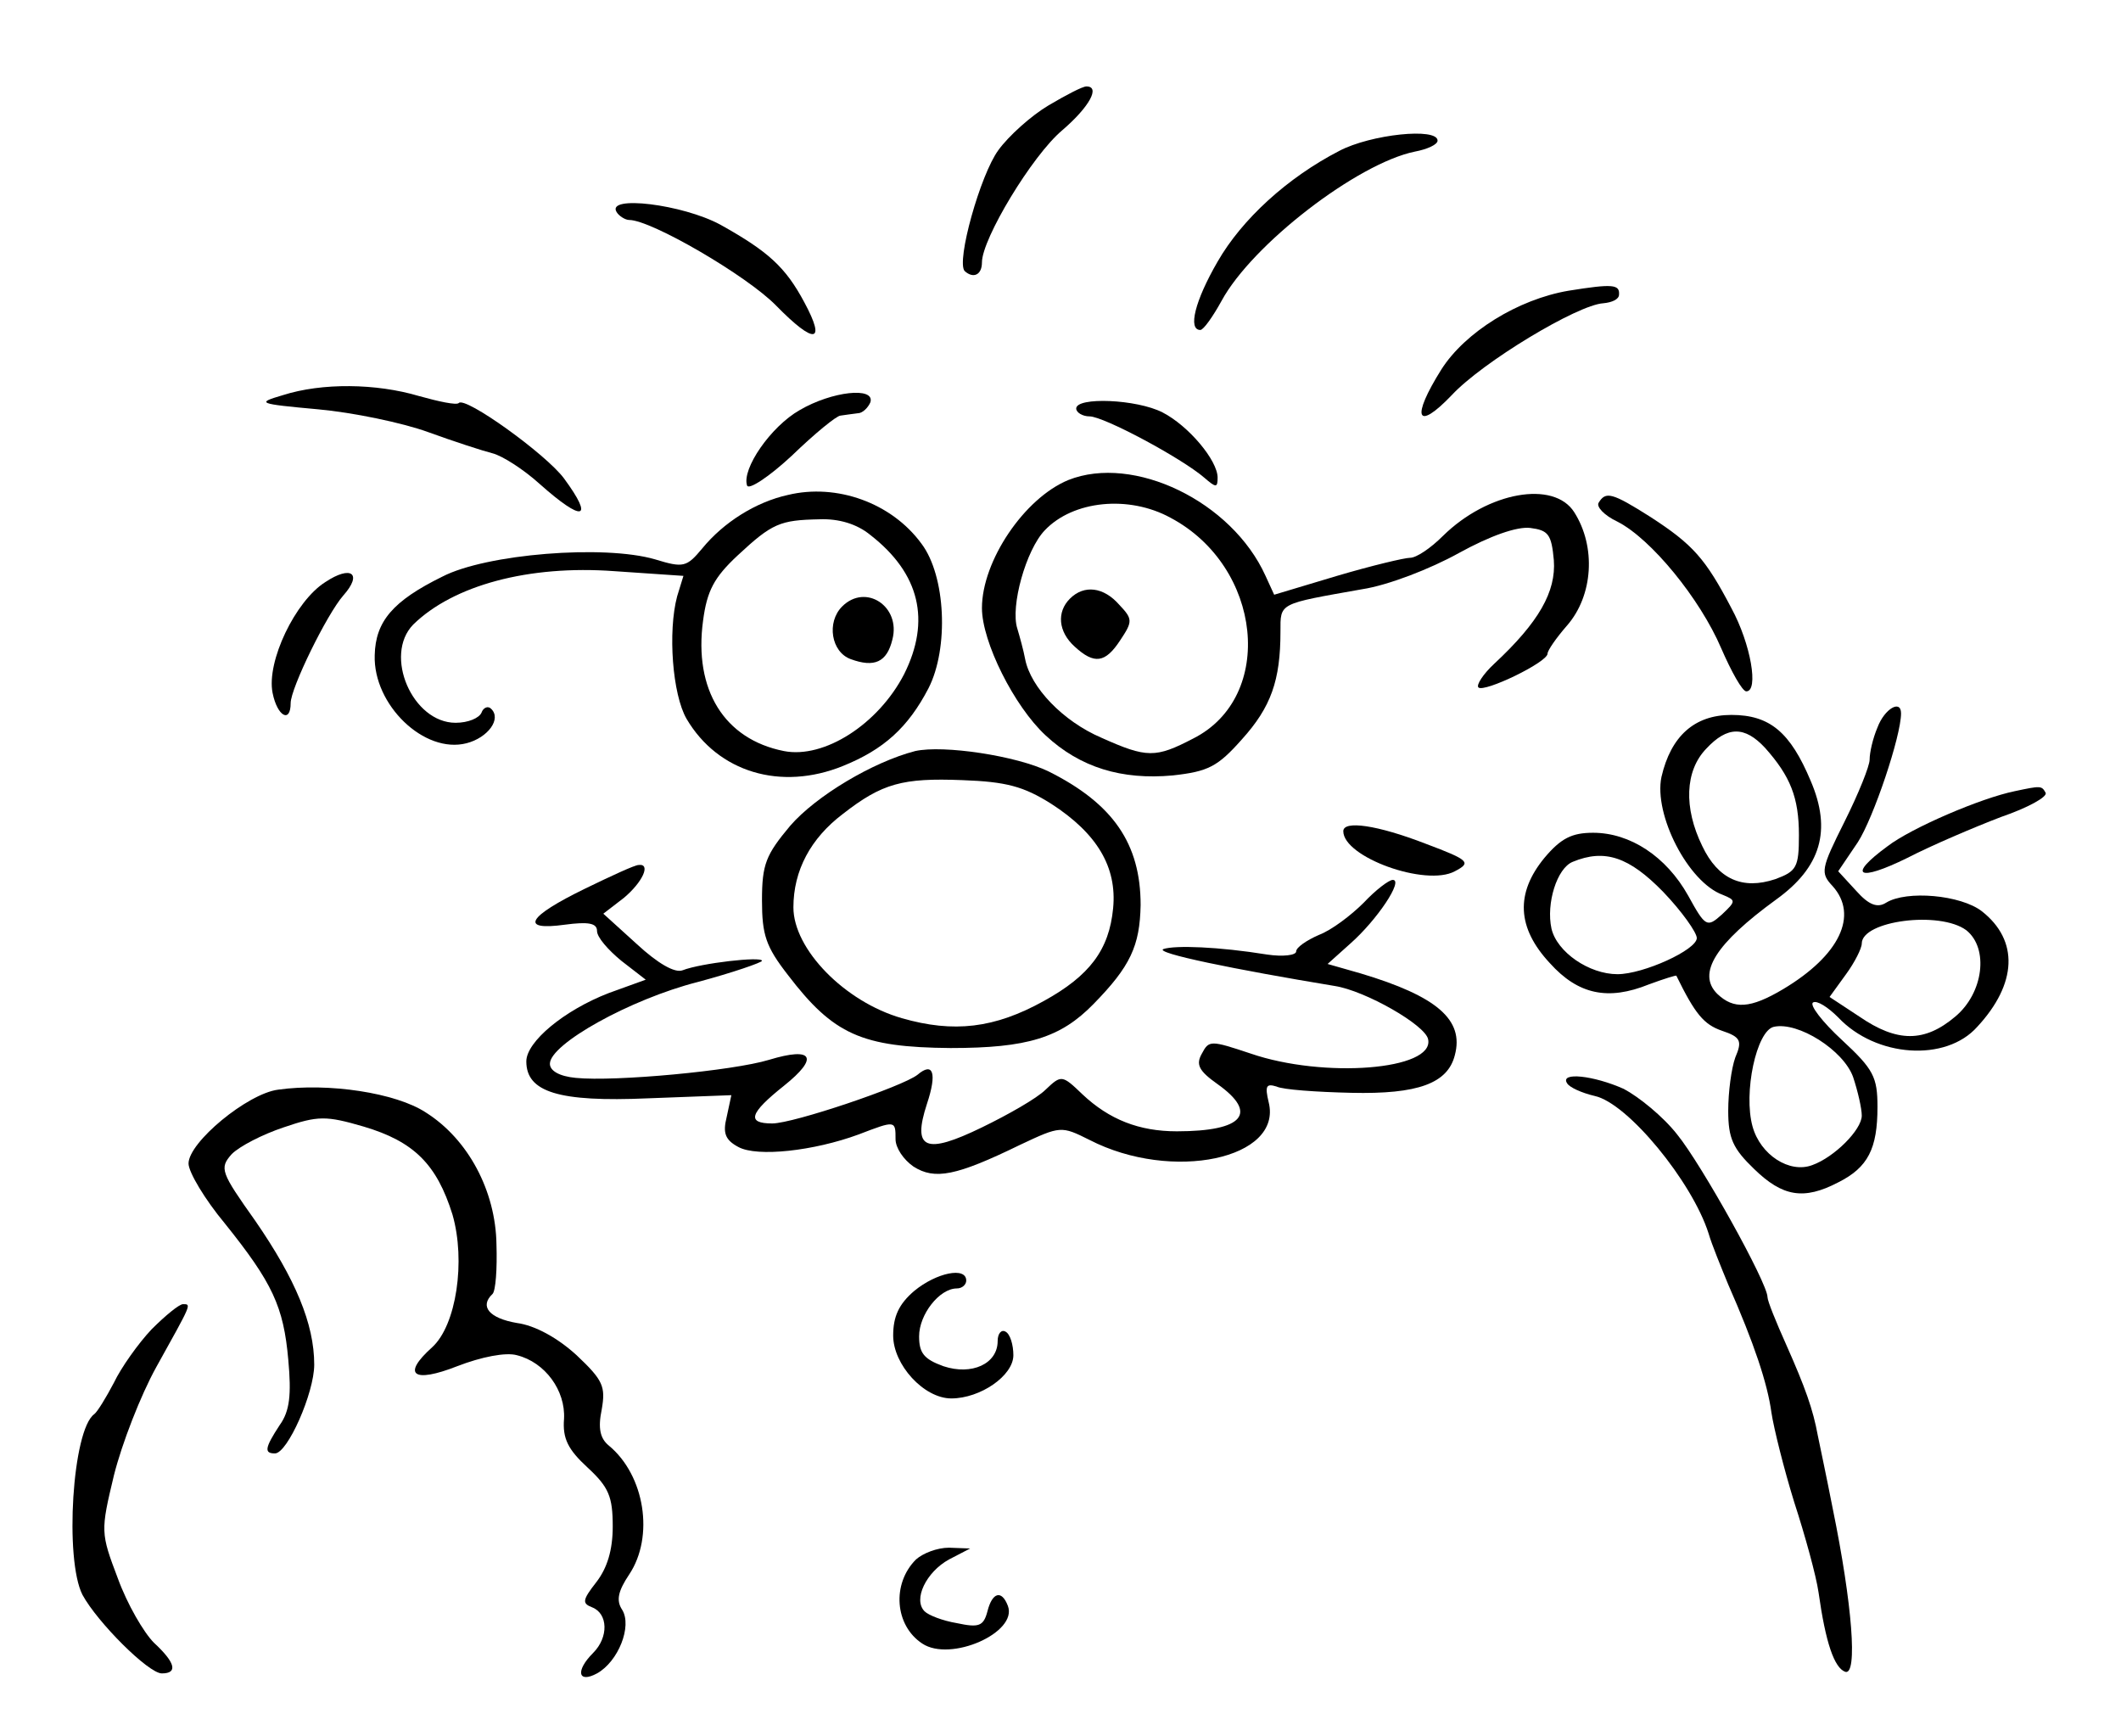<?xml version="1.0" encoding="UTF-8"?>
<svg xmlns="http://www.w3.org/2000/svg" version="1.2" viewBox="0 0 270 221" width="270" height="221">
  <title>BIOPROFFA CHARACTER BW STENCIL VECTOR-svg</title>
  <style>
		.s0 { fill: #000000 } 
	</style>
  <g>
    <path class="s0" d="m133.5 13.4c-2.2 1.3-5.1 3.9-6.4 5.7-2.3 3.1-5.4 14.2-4.3 15.4 1.1 1 2.2 0.5 2.2-1.1 0-3 6.4-13.6 10.2-16.8 3.5-3 4.9-5.6 3.1-5.6-0.5 0-2.6 1.1-4.8 2.4z"></path>
    <path class="s0" d="m170.5 19.2c-6.6 3.4-12.4 8.7-15.5 14.1-2.9 5-3.8 8.7-2.2 8.7 0.4 0 1.6-1.7 2.7-3.7 3.9-7.2 17.3-17.5 24.6-19 1.6-0.3 2.9-0.9 2.9-1.4 0-1.7-8.5-0.8-12.5 1.3z"></path>
    <path class="s0" d="m78.5 27c0.3 0.5 1.1 1 1.6 1 2.8 0 15 7.1 18.7 10.9 4.9 5 6.4 4.8 3.6-0.4-2.4-4.5-4.6-6.5-10.7-9.9-4.8-2.6-14.6-3.8-13.2-1.6z"></path>
    <path class="s0" d="m199.7 37c-6.5 1.1-13.2 5.3-16.2 10-3.9 6.2-3.2 8 1.3 3.3 3.9-4.2 16-11.5 19.3-11.7 1.1-0.1 2-0.5 2-1.1 0.1-1.3-0.8-1.4-6.4-0.5z"></path>
    <path class="s0" d="m36 50.3c-3.4 1-3.2 1.1 4.5 1.8 4.4 0.4 10.7 1.7 14 2.9 3.3 1.2 7 2.4 8.2 2.7 1.2 0.3 3.9 2 6 3.9 5.5 4.9 7 4.6 3.1-0.7-2.3-3.1-12.6-10.5-13.4-9.6-0.3 0.3-2.6-0.2-5.1-0.9-5.4-1.6-12.3-1.7-17.3-0.1z"></path>
    <path class="s0" d="m101.8 52.2c-3.7 2.1-7.4 7.5-6.7 9.6 0.2 0.6 2.8-1.1 5.7-3.8 2.9-2.8 5.7-5.1 6.2-5.1 0.6-0.1 1.5-0.2 2.2-0.3 0.6 0 1.3-0.7 1.6-1.4 0.6-2-4.9-1.4-9 1z"></path>
    <path class="s0" d="m137 52c0 0.5 0.8 1 1.7 1 1.8 0 11.7 5.3 14.6 7.8 1.5 1.3 1.7 1.3 1.7 0 0-2.2-3.7-6.6-7-8.3-3.3-1.7-11-2-11-0.5z"></path>
    <path fill-rule="evenodd" class="s0" d="m161.1 73.3l1.1 2.4 8-2.4c4.4-1.3 8.6-2.3 9.3-2.3 0.8 0 2.6-1.2 4.2-2.8 5.7-5.6 14.1-7.1 16.7-3 2.8 4.4 2.4 10.6-0.9 14.4-1.4 1.6-2.5 3.2-2.5 3.6 0 1.1-8.1 5-8.8 4.3-0.3-0.3 0.6-1.7 2-3 5.7-5.3 7.9-9.2 7.6-13.2-0.3-3.3-0.7-3.8-3-4.1-1.7-0.2-5.1 1-9.1 3.2-3.6 2-9 4.1-12.3 4.6-10.7 1.9-10.4 1.7-10.4 5.4 0 6.2-1.2 9.6-4.9 13.7-3.1 3.5-4.3 4.1-8.8 4.6-6.5 0.6-11.8-1-16.2-5.1-4-3.7-8.1-11.9-8.1-16.2 0-6 5.4-14 11-16.3 8.3-3.3 20.8 2.7 25.1 12.2zm-28.1-5.8c-2.4 2.5-4.4 9.7-3.5 12.5 0.3 1 0.8 2.8 1 3.9 0.7 3.6 4.8 7.9 9.7 10 5.8 2.6 6.9 2.6 11.7 0.1 10.5-5.3 8.8-21.9-2.9-28.1-5.3-2.9-12.4-2.2-16 1.6z"></path>
    <path class="s0" d="m136.2 76.2c-1.7 1.7-1.5 4.2 0.6 6.1 2.5 2.3 3.9 2.1 5.8-0.8 1.6-2.4 1.6-2.7-0.1-4.5-2-2.3-4.5-2.6-6.3-0.8z"></path>
    <path fill-rule="evenodd" class="s0" d="m117.3 69.2c3.1 4.1 3.5 13.3 0.9 18.4-2.6 5-5.7 7.8-10.9 9.9-7.9 3.2-15.9 0.8-19.9-6-1.8-3.1-2.4-11.1-1.2-15.6l0.8-2.6-8.8-0.6c-10.9-0.8-20.5 1.8-25.6 6.8-3.8 3.9-0.1 12.5 5.4 12.5 1.6 0 3-0.6 3.3-1.3 0.2-0.6 0.8-0.9 1.2-0.5 1.4 1.3-0.4 3.7-3.1 4.4-5.4 1.4-11.9-4.9-11.7-11.2 0.1-4.3 2.3-6.9 8.6-10 5.6-2.9 20.6-4.1 27.1-2.2 3.6 1.1 4 1 6-1.4 2.7-3.3 6.8-5.9 10.9-6.8 6.2-1.5 13.2 1 17 6.2zm-13-3.1c-5 0.1-6 0.5-10.4 4.6-3 2.8-3.9 4.5-4.4 8.3-1.2 8.8 2.7 15.1 10.3 16.6 5.1 1 12-3.4 15.3-9.8 3.4-6.8 2-12.8-4.3-17.7-1.7-1.4-4-2.1-6.5-2z"></path>
    <path class="s0" d="m107.2 77.2c-2 2-1.4 5.8 1.1 6.7 3 1.1 4.6 0.4 5.3-2.5 1.1-4.2-3.4-7.2-6.4-4.2z"></path>
    <path class="s0" d="m203.5 64c-0.3 0.5 0.7 1.6 2.4 2.4 4.3 2.2 10.5 9.8 13.2 16.1 1.3 3 2.7 5.5 3.2 5.5 1.6 0 0.6-6-1.9-10.6-3.3-6.3-4.9-8.1-10.3-11.6-4.9-3.1-5.7-3.3-6.6-1.8z"></path>
    <path class="s0" d="m41.4 74.1c-3.8 2.4-7.5 10.1-6.7 14.1 0.6 3 2.3 3.9 2.3 1.3 0-1.9 4.6-11.3 6.7-13.7 2.5-2.8 1-3.9-2.3-1.7z"></path>
    <path fill-rule="evenodd" class="s0" d="m242 90.8c0 2.9-3.5 13.3-5.5 16.4l-2.5 3.7 2.3 2.5c1.6 1.8 2.7 2.2 3.8 1.5 2.6-1.6 9.5-1 12.2 1.1 4.7 3.7 4.5 9.2-0.6 14.7-4 4.5-12.9 3.9-17.7-1.2-1.3-1.3-2.7-2.2-3.2-1.9-0.5 0.3 1.2 2.5 3.7 4.8 4 3.7 4.5 4.7 4.5 8.5 0 5.3-1.2 7.7-5 9.6-4.4 2.3-7.1 1.8-10.7-1.7-2.7-2.6-3.3-3.9-3.3-7.4 0-2.4 0.4-5.4 0.9-6.8 0.9-2.1 0.7-2.6-1.7-3.4-2.3-0.8-3.4-2.1-5.8-7 0-0.1-1.6 0.4-3.5 1.1-5.2 2.1-9 1.3-12.6-2.7-4.2-4.5-4.4-8.9-0.7-13.4 2.1-2.5 3.5-3.2 6.2-3.2 4.7 0 9.3 3 12.1 8 2.2 4 2.4 4.1 4.3 2.4 1.8-1.7 1.8-1.8 0.1-2.5-4.4-1.6-8.8-10.2-7.8-15 1.2-5.2 4.2-7.9 8.9-7.9 4.9 0 7.5 2.2 10.1 8.4 2.7 6.3 1.3 11-4.4 15.1-7.7 5.6-10.1 9.4-7.5 12 2.1 2 4.2 1.9 8.4-0.6 7.2-4.3 9.6-9.4 6.3-13.1-1.6-1.7-1.5-2.2 1.5-8.2 1.8-3.6 3.2-7.1 3.2-7.9 0-0.9 0.4-2.7 1-4.1 0.9-2.4 3-3.6 3-1.8zm-24.8 4.5c-2.7 2.8-2.9 7.5-0.5 12.4q3 6.3 9.3 4.2c2.7-1 3-1.5 3-5.6 0-4.8-1.1-7.5-4.3-11.1-2.6-2.8-4.8-2.8-7.5 0.1zm-17 14.4c-2 0.8-3.4 5.3-2.7 8.5 0.7 3 4.8 5.8 8.4 5.8 3.3 0 10.1-3.1 10.1-4.6 0-0.7-1.9-3.4-4.3-5.9-4.3-4.4-7.4-5.5-11.5-3.8zm36.8 10.4c0 0.6-0.9 2.4-2 3.9l-2.1 2.9 3.8 2.5c4.8 3.3 8.3 3.3 12.2 0 3.6-3 4.3-8.7 1.4-11-3.4-2.5-13.3-1.2-13.3 1.7zm-11.2 10.6c-2.2 0.5-3.9 8.4-2.7 12.7 1 3.6 4.7 6 7.6 4.9 2.8-1 6.3-4.5 6.3-6.3 0-0.9-0.5-3.1-1.1-4.9-1.2-3.4-7-7.1-10.1-6.4z"></path>
    <path fill-rule="evenodd" class="s0" d="m133.5 98.2c8.2 4.1 11.7 9.2 11.7 17-0.1 5.2-1.3 7.8-6 12.6-4.2 4.3-8.4 5.6-18.2 5.6-11.3-0.1-14.9-1.7-20.7-9.3-2.8-3.6-3.3-5.1-3.3-9.5 0-4.6 0.5-5.8 3.6-9.5 3.3-3.8 10.5-8.1 15.9-9.5 3.6-0.8 12.9 0.6 17 2.6zm-11 1.1c-7.6-0.3-10.2 0.4-15.2 4.3-4.1 3.1-6.3 7.2-6.3 11.9 0 5.3 6.5 12 13.8 14.1 6.6 1.9 11.8 1.3 18.1-2.2 5.8-3.2 8.3-6.5 8.8-11.8 0.5-5.2-2-9.5-7.9-13.3-3.5-2.2-5.7-2.8-11.3-3z"></path>
    <path class="s0" d="m256.5 100.7c-4.4 0.9-13.2 4.7-16.2 7-5.2 3.8-3.8 4.6 2.5 1.5 3.1-1.6 8.5-3.9 11.9-5.2 3.5-1.2 6-2.6 5.7-3.1-0.5-0.9-0.6-0.9-3.9-0.2z"></path>
    <path class="s0" d="m171 105.8c0 3.3 10.5 7.1 14.2 5.1 2.1-1.1 1.9-1.4-3.7-3.5-6.2-2.4-10.5-3-10.5-1.6z"></path>
    <path class="s0" d="m74.5 113.1c-7.4 3.6-8.4 5.4-2.6 4.6 3-0.4 4.1-0.2 4.1 0.8 0 0.8 1.4 2.4 3.1 3.8l3.1 2.4-4.7 1.7c-5.7 2.2-10.5 6.2-10.5 8.7 0 3.9 4.1 5.2 15.5 4.7l10.6-0.4-0.6 2.8c-0.5 2-0.2 2.9 1.5 3.8 2.4 1.3 9.6 0.5 15.3-1.6 4.7-1.8 4.7-1.8 4.7 0.6 0 1.1 1 2.6 2.3 3.5 2.7 1.7 5.4 1.2 13.6-2.8 5.1-2.4 5.2-2.4 8.8-0.6 10.5 5.4 24.6 2.4 22.8-4.8-0.5-2.1-0.3-2.4 1-2 0.8 0.4 5.1 0.7 9.5 0.8 8.5 0.2 12.3-1.2 13.2-4.8 1.2-4.5-2.3-7.5-12-10.4l-4.2-1.2 2.9-2.6c3.4-3 6.8-8.1 5.4-8.1-0.5 0-2.2 1.3-3.7 2.9-1.6 1.6-4.1 3.5-5.7 4.1-1.6 0.7-2.9 1.6-2.9 2.1 0 0.5-1.7 0.7-3.7 0.4-6.2-1-11.7-1.2-13.2-0.7-1.2 0.5 9.1 2.6 21.8 4.7 3.9 0.6 11.6 5 11.9 6.8 0.8 3.9-13.3 5-22.6 1.8-5.1-1.7-5.3-1.7-6.2 0-0.8 1.4-0.4 2.2 2 3.9 5.2 3.7 3.3 6-5.2 6-4.8 0-8.6-1.5-12-4.7-2.6-2.5-2.7-2.5-4.7-0.6-1.1 1.1-4.8 3.2-8.1 4.8-7.2 3.5-8.9 2.8-7-3 1.3-3.9 0.8-5.4-1.2-3.7-1.9 1.5-15.8 6.2-18.5 6.2-3.3 0-2.9-1.3 1.5-4.8 4.5-3.6 3.7-5-1.9-3.3-4.6 1.4-19.6 2.8-24.6 2.3-2.1-0.2-3.3-0.9-3.3-1.8 0-2.5 10.2-8.2 18.8-10.4 4.5-1.2 8.2-2.5 8.2-2.7 0-0.6-7.8 0.3-10.1 1.2-1 0.4-3.2-0.9-5.8-3.3l-4.3-3.9 2.6-2c2.4-2 3.5-4.4 1.9-4.2-0.5 0-3.5 1.4-6.8 3z"></path>
    <path class="s0" d="m199.5 137.9c0.3 0.5 1.8 1.2 3.5 1.6 4.2 0.9 12.4 10.9 14.5 17.5 0.4 1.4 1.6 4.3 2.5 6.5 3.3 7.5 5 12.6 5.5 16.3 0.3 2 1.6 7.2 2.9 11.4 1.4 4.3 2.8 9.4 3.1 11.5 0.9 6.4 2 9.6 3.4 10.1 1.6 0.5 0.9-8.6-1.6-20.8-0.8-4.1-1.7-8.3-1.9-9.3-0.6-3.3-1.6-6.1-4-11.5-1.3-2.9-2.4-5.6-2.4-6.1 0-1.8-8.4-16.9-11.5-20.7-1.8-2.3-4.9-4.8-6.8-5.8-3.8-1.7-8.2-2.2-7.2-0.7z"></path>
    <path class="s0" d="m35.4 138.7c-3.9 0.5-11.4 6.7-11.4 9.4 0 1.1 2.1 4.6 4.6 7.6 6.1 7.6 7.5 10.6 8.1 17.4 0.4 4.4 0.2 6.5-1.1 8.3-1.9 2.9-2 3.6-0.6 3.6 1.6 0 5-7.7 5-11.3 0-5.2-2.4-10.9-7.5-18.3-4.4-6.2-4.6-6.7-3-8.5 1-1 3.9-2.5 6.6-3.4 4.4-1.5 5.4-1.5 10.2-0.1 6.4 1.9 9.3 4.8 11.3 11.2 1.7 5.9 0.5 14.1-2.6 16.9-3.9 3.5-2.4 4.6 3.2 2.4 3.1-1.2 6.2-1.8 7.6-1.4 3.6 0.9 6.2 4.5 6 8.1-0.2 2.5 0.5 3.9 3 6.2 2.7 2.5 3.2 3.7 3.2 7.5 0 3-0.7 5.3-2.1 7.1-1.8 2.3-1.8 2.7-0.5 3.2 2 0.8 2.1 3.8 0.1 5.8-2.3 2.3-1.9 3.9 0.5 2.6 2.7-1.5 4.5-6 3.2-8.1-0.8-1.2-0.5-2.4 0.9-4.5 3.2-4.8 2-12.6-2.6-16.4-1.1-0.9-1.4-2.2-0.9-4.6 0.5-2.9 0.2-3.7-3.2-6.9-2.4-2.2-5.3-3.8-7.6-4.1-3.5-0.6-4.8-2.1-3.1-3.7 0.4-0.4 0.6-3.2 0.5-6.3-0.1-6.8-3.6-13.4-9-16.8-3.8-2.5-12.4-3.8-18.8-2.9z"></path>
    <path class="s0" d="m116.4 164.3c-2 1.7-2.7 3.3-2.7 5.7 0 3.7 3.9 8 7.4 8 3.7 0 7.9-2.9 7.9-5.5 0-1.3-0.4-2.7-1-3-0.5-0.3-1 0.2-1 1.2 0 2.9-3.3 4.4-6.9 3.2-2.5-0.9-3.1-1.7-3.1-3.8 0-2.8 2.6-6.1 4.8-6.1 0.7 0 1.2-0.5 1.2-1 0-1.8-3.8-1-6.6 1.3z"></path>
    <path class="s0" d="m19.3 169.2c-1.7 1.8-3.9 4.9-4.8 6.8-1 1.9-2.1 3.7-2.5 4-2.8 2-3.8 18.5-1.5 23 1.9 3.5 8.4 10 10.1 10 2.1 0 1.7-1.4-1-3.9-1.3-1.3-3.4-4.9-4.6-8.2-2.2-5.8-2.2-6-0.5-13.1 1-4 3.4-10.2 5.4-13.8 4.5-8.1 4.5-8 3.4-8-0.5 0-2.3 1.5-4 3.2z"></path>
    <path class="s0" d="m116.6 198.5c-3.1 3.1-2.7 8.4 0.8 10.7 3.6 2.4 12.2-1.4 10.9-4.8-0.8-2.1-2-1.7-2.6 0.7-0.5 1.9-1.1 2.1-3.9 1.5-1.8-0.3-3.6-1-4.1-1.5-1.5-1.5 0.2-5 3.1-6.6l2.7-1.4-2.7-0.1c-1.5 0-3.3 0.7-4.2 1.5z"></path>
  </g>
</svg>
